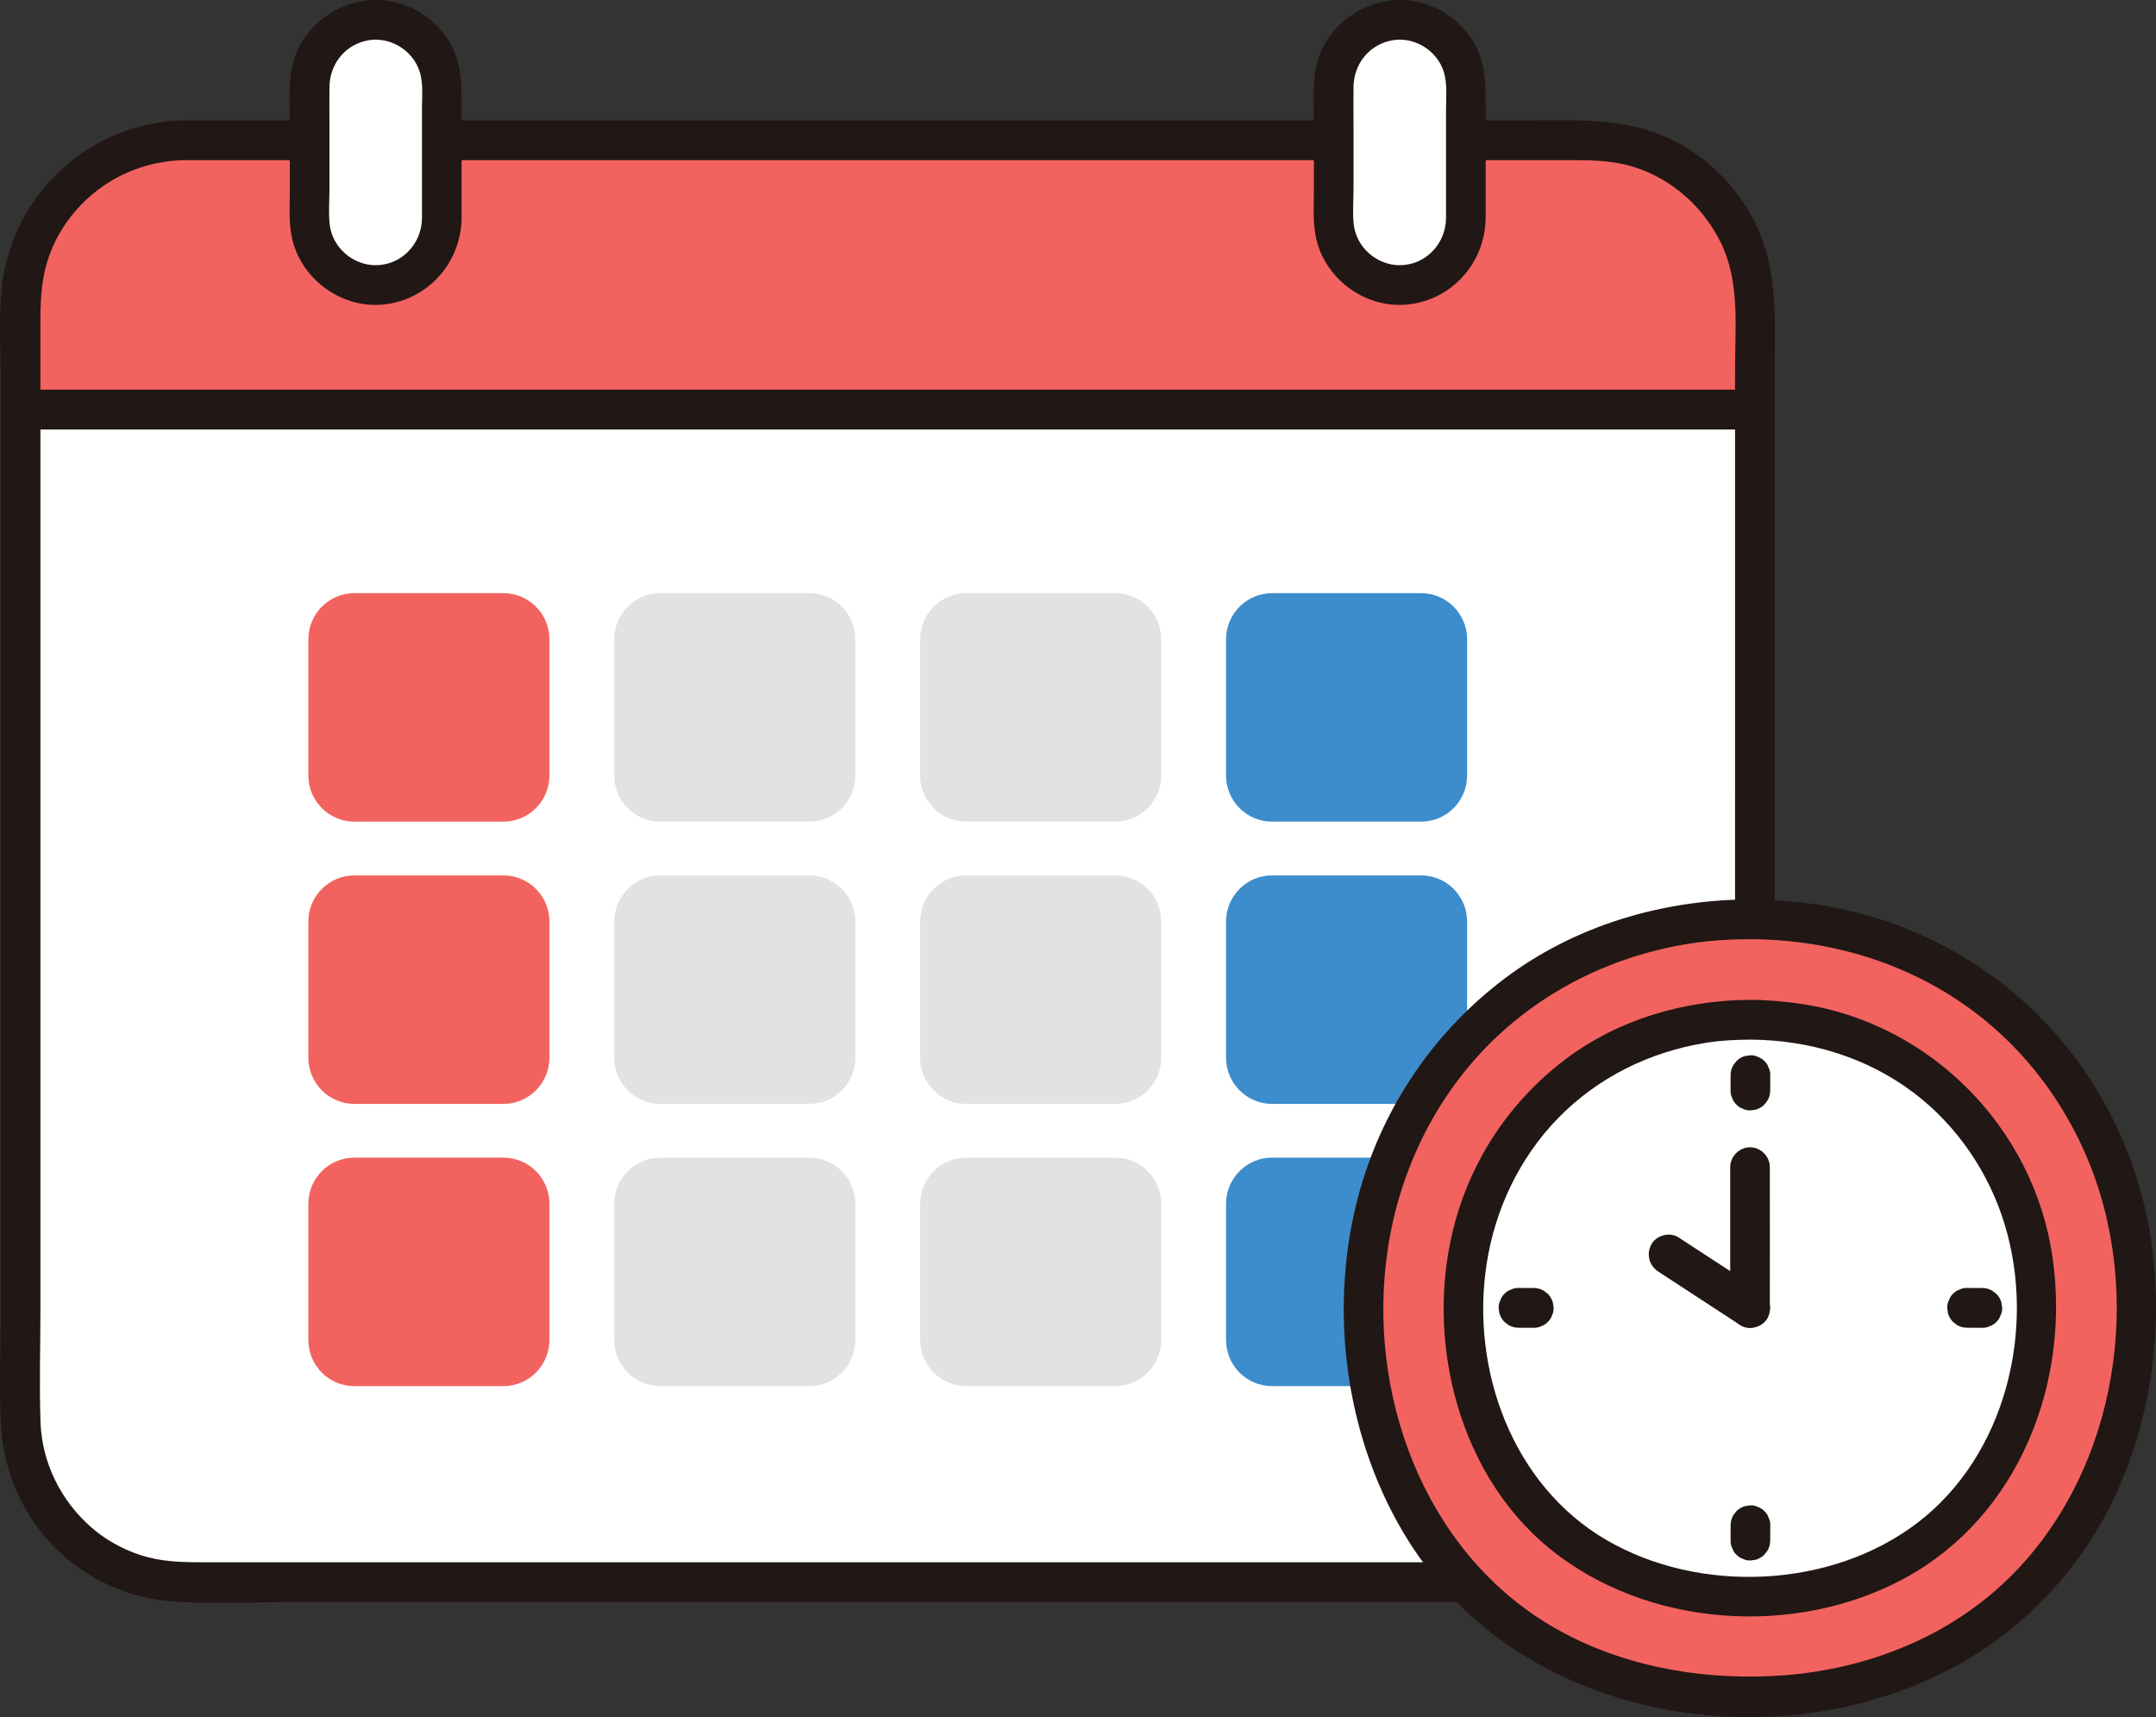 <svg width="113" height="90" viewBox="0 0 113 90" fill="none" xmlns="http://www.w3.org/2000/svg">
<rect x="0" y="0" width="113" height="90" fill="#333333" stroke="none"/>
<g clip-path="url(#clip0_469_11386)">
<path d="M91.977 21.468C91.977 37.365 91.977 57.844 91.972 74.241C91.972 79.036 88.098 82.928 83.32 82.928H9.736C4.953 82.928 1.079 79.036 1.079 74.241V21.468H91.977Z" fill="white"/>
<path d="M4.999 8.765C2.638 10.316 1.079 12.994 1.079 16.038C1.079 17.851 1.079 19.663 1.079 21.468C46.528 21.467 91.977 21.467 91.977 21.467C91.977 19.58 91.977 17.764 91.977 16.035C91.977 11.238 88.104 7.352 83.323 7.352C59.937 7.352 27.915 7.352 9.733 7.352C7.986 7.352 6.36 7.872 4.999 8.765Z" fill="#F2635F"/>
<path d="M9.733 8.394C19.17 8.394 28.606 8.394 38.043 8.394C48.976 8.394 59.908 8.394 70.841 8.394C73.44 8.394 76.038 8.394 78.636 8.394C79.881 8.394 81.126 8.394 82.37 8.394C83.506 8.394 84.58 8.415 85.673 8.763C87.654 9.395 89.277 10.861 90.192 12.723C91.196 14.767 90.938 17.106 90.938 19.313C90.938 30.462 90.938 41.609 90.937 52.758C90.937 58.416 90.936 64.074 90.936 69.733C90.936 71.065 90.936 72.397 90.936 73.729C90.936 74.868 90.832 75.935 90.426 77.008C89.699 78.931 88.122 80.533 86.229 81.314C85.226 81.728 84.18 81.881 83.102 81.883C81.473 81.886 79.844 81.883 78.215 81.883C75.1 81.883 71.984 81.883 68.869 81.883C63.168 81.883 57.467 81.883 51.766 81.883C42.153 81.883 32.54 81.883 22.927 81.883C18.784 81.883 14.641 81.883 10.498 81.883C9.423 81.883 8.418 81.844 7.385 81.514C6.429 81.208 5.517 80.698 4.762 80.033C3.183 78.641 2.197 76.661 2.124 74.544C2.055 72.546 2.119 70.533 2.119 68.533C2.119 66.216 2.119 63.899 2.119 61.582C2.119 56.129 2.119 50.676 2.119 45.224C2.119 38.996 2.119 32.769 2.119 26.542C2.119 23.257 2.119 19.971 2.119 16.686C2.119 15.496 2.204 14.392 2.629 13.268C2.984 12.326 3.553 11.455 4.25 10.733C5.695 9.235 7.661 8.411 9.734 8.393C11.07 8.381 11.074 6.297 9.734 6.308C4.704 6.353 0.505 10.255 0.073 15.28C-0.065 16.884 0.04 18.532 0.04 20.14C0.04 21.78 0.04 23.419 0.04 25.058C0.04 28.331 0.04 31.604 0.04 34.877C0.04 46.049 0.04 57.221 0.04 68.393C0.04 70.486 -0.058 72.606 0.052 74.696C0.178 77.104 1.177 79.411 2.879 81.119C4.582 82.828 6.881 83.832 9.28 83.957C11.32 84.063 13.389 83.969 15.432 83.969C24.714 83.969 33.996 83.968 43.279 83.968C54.994 83.968 66.709 83.968 78.424 83.968C80.105 83.968 81.79 84.001 83.47 83.967C84.74 83.941 85.98 83.671 87.146 83.171C89.262 82.264 91.058 80.569 92.045 78.475C93.176 76.077 93.014 73.548 93.014 70.964C93.014 68.143 93.015 65.322 93.015 62.501C93.016 50.789 93.016 39.077 93.016 27.366C93.016 24.708 93.016 22.051 93.016 19.394C93.016 16.892 93.193 14.406 92.166 12.062C91.243 9.955 89.507 8.171 87.414 7.22C85.073 6.157 82.622 6.309 80.113 6.309C69.043 6.309 57.973 6.309 46.903 6.309C36.537 6.309 26.172 6.309 15.806 6.309C13.782 6.309 11.758 6.309 9.734 6.309C8.397 6.309 8.395 8.394 9.734 8.394H9.733Z" fill="#211715"/>
<path d="M76.827 4.514C76.827 2.595 75.277 1.039 73.364 1.039C71.452 1.039 69.901 2.595 69.901 4.514V11.467C69.901 13.386 71.452 14.942 73.364 14.942C75.277 14.942 76.827 13.386 76.827 11.467V4.514Z" fill="white"/>
<path d="M77.866 11.467C77.866 9.505 77.866 7.542 77.866 5.58C77.866 4.535 77.873 3.552 77.424 2.57C76.647 0.874 74.761 -0.179 72.918 0.025C70.959 0.243 69.262 1.733 68.939 3.717C68.802 4.558 68.863 5.437 68.863 6.285V9.974C68.863 10.845 68.791 11.771 69.011 12.621C69.556 14.725 71.653 16.197 73.81 15.956C76.114 15.698 77.817 13.783 77.866 11.467C77.895 10.125 75.817 10.126 75.789 11.467C75.76 12.798 74.711 13.897 73.365 13.9C72.166 13.902 71.092 12.973 70.953 11.767C70.883 11.152 70.941 10.501 70.941 9.883V6.627C70.941 5.934 70.93 5.241 70.941 4.549C70.959 3.39 71.703 2.411 72.837 2.14C74.037 1.852 75.312 2.598 75.675 3.775C75.866 4.392 75.789 5.107 75.789 5.745C75.789 7.653 75.789 9.56 75.789 11.467C75.789 12.809 77.866 12.811 77.866 11.467L77.866 11.467Z" fill="#211715"/>
<path d="M23.154 4.514C23.154 2.595 21.604 1.039 19.691 1.039C17.779 1.039 16.229 2.595 16.229 4.514V11.467C16.229 13.386 17.779 14.942 19.691 14.942C21.604 14.942 23.154 13.386 23.154 11.467V4.514Z" fill="white"/>
<path d="M24.193 11.467C24.193 9.505 24.193 7.542 24.193 5.58C24.193 4.535 24.2 3.552 23.751 2.57C22.974 0.874 21.088 -0.179 19.246 0.025C17.286 0.243 15.589 1.733 15.266 3.717C15.129 4.558 15.19 5.437 15.19 6.285V9.974C15.19 10.845 15.118 11.771 15.338 12.621C15.883 14.725 17.98 16.197 20.137 15.956C22.441 15.698 24.144 13.783 24.193 11.467C24.222 10.125 22.144 10.126 22.116 11.467C22.088 12.798 21.038 13.897 19.692 13.9C18.493 13.902 17.419 12.973 17.28 11.767C17.21 11.152 17.268 10.501 17.268 9.883V6.627C17.268 5.934 17.257 5.241 17.268 4.549C17.286 3.39 18.03 2.411 19.164 2.14C20.364 1.852 21.639 2.598 22.002 3.775C22.193 4.392 22.116 5.107 22.116 5.745C22.116 7.653 22.116 9.56 22.116 11.467C22.116 12.809 24.193 12.811 24.193 11.467L24.193 11.467Z" fill="#211715"/>
<path d="M1.079 22.51H91.977C93.314 22.51 93.316 20.425 91.977 20.425H1.079C-0.258 20.425 -0.26 22.51 1.079 22.51Z" fill="#211715"/>
<path d="M26.384 31.09H18.573C17.241 31.09 16.161 32.173 16.161 33.51V40.644C16.161 41.981 17.241 43.065 18.573 43.065H26.384C27.717 43.065 28.797 41.981 28.797 40.644V33.51C28.797 32.173 27.717 31.09 26.384 31.09Z" fill="#F2635F"/>
<path d="M74.483 31.09H66.671C65.339 31.09 64.259 32.173 64.259 33.51V40.644C64.259 41.981 65.339 43.065 66.671 43.065H74.483C75.815 43.065 76.895 41.981 76.895 40.644V33.51C76.895 32.173 75.815 31.09 74.483 31.09Z" fill="#3D8DCC"/>
<path d="M58.45 31.09H50.639C49.306 31.09 48.226 32.173 48.226 33.51V40.644C48.226 41.981 49.306 43.065 50.639 43.065H58.45C59.782 43.065 60.862 41.981 60.862 40.644V33.51C60.862 32.173 59.782 31.09 58.45 31.09Z" fill="#E2E2E2"/>
<path d="M42.417 31.09H34.605C33.273 31.09 32.193 32.173 32.193 33.51V40.644C32.193 41.981 33.273 43.065 34.605 43.065H42.417C43.749 43.065 44.829 41.981 44.829 40.644V33.51C44.829 32.173 43.749 31.09 42.417 31.09Z" fill="#E2E2E2"/>
<path d="M26.384 45.883H18.573C17.241 45.883 16.161 46.966 16.161 48.303V55.437C16.161 56.774 17.241 57.858 18.573 57.858H26.384C27.717 57.858 28.797 56.774 28.797 55.437V48.303C28.797 46.966 27.717 45.883 26.384 45.883Z" fill="#F2635F"/>
<path d="M74.483 45.883H66.671C65.339 45.883 64.259 46.966 64.259 48.303V55.437C64.259 56.774 65.339 57.858 66.671 57.858H74.483C75.815 57.858 76.895 56.774 76.895 55.437V48.303C76.895 46.966 75.815 45.883 74.483 45.883Z" fill="#3D8DCC"/>
<path d="M58.45 45.883H50.639C49.306 45.883 48.226 46.966 48.226 48.303V55.437C48.226 56.774 49.306 57.858 50.639 57.858H58.45C59.782 57.858 60.862 56.774 60.862 55.437V48.303C60.862 46.966 59.782 45.883 58.45 45.883Z" fill="#E2E2E2"/>
<path d="M42.417 45.883H34.605C33.273 45.883 32.193 46.966 32.193 48.303V55.437C32.193 56.774 33.273 57.858 34.605 57.858H42.417C43.749 57.858 44.829 56.774 44.829 55.437V48.303C44.829 46.966 43.749 45.883 42.417 45.883Z" fill="#E2E2E2"/>
<path d="M26.384 60.675H18.573C17.241 60.675 16.161 61.759 16.161 63.096V70.23C16.161 71.567 17.241 72.651 18.573 72.651H26.384C27.717 72.651 28.797 71.567 28.797 70.23V63.096C28.797 61.759 27.717 60.675 26.384 60.675Z" fill="#F2635F"/>
<path d="M74.483 60.675H66.671C65.339 60.675 64.259 61.759 64.259 63.096V70.23C64.259 71.567 65.339 72.651 66.671 72.651H74.483C75.815 72.651 76.895 71.567 76.895 70.23V63.096C76.895 61.759 75.815 60.675 74.483 60.675Z" fill="#3D8DCC"/>
<path d="M58.45 60.675H50.639C49.306 60.675 48.226 61.759 48.226 63.096V70.23C48.226 71.567 49.306 72.651 50.639 72.651H58.45C59.782 72.651 60.862 71.567 60.862 70.23V63.096C60.862 61.759 59.782 60.675 58.45 60.675Z" fill="#E2E2E2"/>
<path d="M42.417 60.675H34.605C33.273 60.675 32.193 61.759 32.193 63.096V70.23C32.193 71.567 33.273 72.651 34.605 72.651H42.417C43.749 72.651 44.829 71.567 44.829 70.23V63.096C44.829 61.759 43.749 60.675 42.417 60.675Z" fill="#E2E2E2"/>
<path d="M91.732 48.183C103.695 48.183 111.964 57.481 111.964 68.361C111.964 80.534 103.517 88.916 91.732 88.916C79.492 88.916 71.499 80.455 71.499 68.361C71.499 57.407 79.811 48.183 91.733 48.183H91.732Z" fill="#F2635F"/>
<path d="M91.732 49.226C95.975 49.24 100.142 50.502 103.542 53.086C106.659 55.454 108.953 58.855 110.081 62.602C112.342 70.115 110.124 79.113 103.84 83.976C100.719 86.391 96.839 87.653 92.923 87.845C88.903 88.042 84.795 87.278 81.308 85.223C74.596 81.266 71.563 72.945 72.756 65.341C73.373 61.406 75.14 57.703 77.927 54.853C80.784 51.931 84.528 50.096 88.545 49.458C89.598 49.291 90.667 49.229 91.732 49.226C93.069 49.221 93.071 47.137 91.732 47.141C87.127 47.157 82.522 48.514 78.826 51.314C75.345 53.95 72.771 57.604 71.457 61.779C68.908 69.874 71.126 79.88 77.838 85.326C84.613 90.822 95.001 91.469 102.586 87.278C106.192 85.286 109.123 82.134 110.863 78.391C112.8 74.226 113.414 69.468 112.731 64.932C112.085 60.642 110.08 56.57 107.069 53.456C103.966 50.248 99.818 48.13 95.422 47.441C94.199 47.249 92.969 47.146 91.732 47.141C90.395 47.137 90.393 49.222 91.732 49.227V49.226Z" fill="#211715"/>
<path d="M91.732 53.447C100.603 53.447 106.735 60.342 106.735 68.41C106.735 77.437 100.471 83.653 91.731 83.653C82.654 83.653 76.728 77.379 76.728 68.41C76.728 60.287 82.892 53.447 91.732 53.447Z" fill="white"/>
<path d="M91.732 54.49C94.823 54.504 97.855 55.414 100.332 57.299C102.589 59.016 104.254 61.48 105.074 64.193C106.731 69.674 105.12 76.27 100.516 79.801C95.98 83.279 89.057 83.567 84.162 80.697C79.268 77.826 77.067 71.792 77.916 66.252C78.355 63.394 79.632 60.696 81.648 58.62C83.731 56.476 86.457 55.133 89.394 54.659C90.166 54.535 90.95 54.493 91.731 54.49C93.067 54.484 93.07 52.399 91.731 52.405C88.296 52.421 84.853 53.417 82.084 55.492C79.436 57.476 77.476 60.219 76.462 63.378C74.507 69.47 76.166 77.048 81.216 81.163C86.321 85.323 94.112 85.839 99.855 82.704C105.837 79.439 108.541 72.424 107.568 65.838C106.574 59.111 101.194 53.662 94.493 52.63C93.577 52.489 92.657 52.41 91.731 52.406C90.394 52.4 90.392 54.485 91.731 54.491L91.732 54.49Z" fill="#211715"/>
<path d="M86.921 66.653C88.354 67.588 89.786 68.522 91.218 69.457C91.675 69.755 92.386 69.564 92.64 69.083C92.913 68.563 92.754 67.974 92.267 67.656C90.835 66.722 89.403 65.787 87.97 64.853C87.514 64.555 86.802 64.745 86.549 65.227C86.275 65.746 86.434 66.335 86.921 66.653Z" fill="#211715"/>
<path d="M90.684 61.175C90.684 63.632 90.688 66.089 90.684 68.546C90.683 69.109 91.162 69.588 91.723 69.588C92.287 69.588 92.76 69.111 92.761 68.546C92.766 66.089 92.761 63.632 92.761 61.175C92.761 60.612 92.284 60.133 91.723 60.133C91.161 60.133 90.684 60.609 90.684 61.175Z" fill="#211715"/>
<path d="M90.704 56.352C90.704 56.62 90.702 56.889 90.702 57.157C90.697 57.3 90.727 57.434 90.792 57.559C90.834 57.688 90.905 57.8 91.007 57.894C91.101 57.996 91.212 58.067 91.341 58.109C91.465 58.175 91.598 58.205 91.741 58.199L92.017 58.162C92.194 58.112 92.346 58.023 92.476 57.894L92.638 57.683C92.732 57.52 92.779 57.345 92.78 57.157C92.78 56.889 92.782 56.62 92.782 56.352C92.787 56.209 92.758 56.075 92.693 55.95C92.651 55.821 92.579 55.709 92.478 55.615C92.384 55.513 92.272 55.442 92.144 55.4C92.02 55.334 91.887 55.304 91.743 55.31L91.467 55.347C91.291 55.397 91.138 55.486 91.009 55.615L90.847 55.826C90.752 55.989 90.705 56.164 90.704 56.352Z" fill="#211715"/>
<path d="M90.705 79.942C90.705 80.211 90.703 80.479 90.703 80.747C90.698 80.891 90.727 81.025 90.792 81.149C90.834 81.278 90.906 81.39 91.007 81.484C91.101 81.586 91.213 81.658 91.341 81.7C91.465 81.765 91.598 81.795 91.742 81.79L92.018 81.752C92.194 81.703 92.347 81.613 92.476 81.484L92.638 81.273C92.732 81.111 92.78 80.935 92.78 80.747C92.78 80.479 92.783 80.21 92.783 79.942C92.788 79.799 92.758 79.665 92.693 79.541C92.651 79.411 92.58 79.3 92.478 79.205C92.384 79.104 92.273 79.032 92.144 78.99C92.02 78.925 91.887 78.895 91.744 78.9L91.468 78.937C91.291 78.987 91.139 79.076 91.009 79.205L90.847 79.416C90.753 79.579 90.706 79.754 90.705 79.942Z" fill="#211715"/>
<path d="M79.587 69.591C79.854 69.591 80.122 69.593 80.389 69.593C80.532 69.599 80.665 69.569 80.789 69.503C80.918 69.461 81.029 69.39 81.124 69.288C81.225 69.194 81.296 69.082 81.338 68.953C81.403 68.829 81.433 68.695 81.428 68.551L81.391 68.274C81.341 68.097 81.252 67.944 81.124 67.814L80.913 67.651C80.751 67.557 80.576 67.509 80.389 67.508C80.121 67.508 79.854 67.506 79.587 67.506C79.444 67.501 79.31 67.531 79.186 67.596C79.058 67.638 78.946 67.71 78.852 67.812C78.751 67.906 78.68 68.018 78.638 68.147C78.573 68.271 78.543 68.405 78.548 68.549L78.585 68.826C78.635 69.003 78.724 69.156 78.852 69.286L79.063 69.449C79.225 69.543 79.399 69.59 79.587 69.591Z" fill="#211715"/>
<path d="M103.096 69.591C103.364 69.591 103.631 69.593 103.898 69.593C104.041 69.599 104.175 69.569 104.298 69.503C104.427 69.461 104.539 69.39 104.633 69.288C104.734 69.194 104.805 69.082 104.847 68.953C104.912 68.829 104.942 68.695 104.937 68.551L104.9 68.274C104.85 68.097 104.761 67.944 104.633 67.814L104.422 67.651C104.26 67.557 104.086 67.509 103.898 67.508C103.631 67.508 103.363 67.506 103.096 67.506C102.953 67.501 102.819 67.531 102.696 67.596C102.567 67.638 102.455 67.71 102.361 67.812C102.26 67.906 102.189 68.018 102.147 68.147C102.082 68.271 102.052 68.405 102.057 68.549L102.094 68.826C102.144 69.003 102.233 69.156 102.361 69.286L102.572 69.449C102.734 69.543 102.909 69.59 103.096 69.591Z" fill="#211715"/>
</g>
<defs>
<clipPath id="clip0_469_11386">
<rect width="113" height="90" fill="white"/>
</clipPath>
</defs>
</svg>
